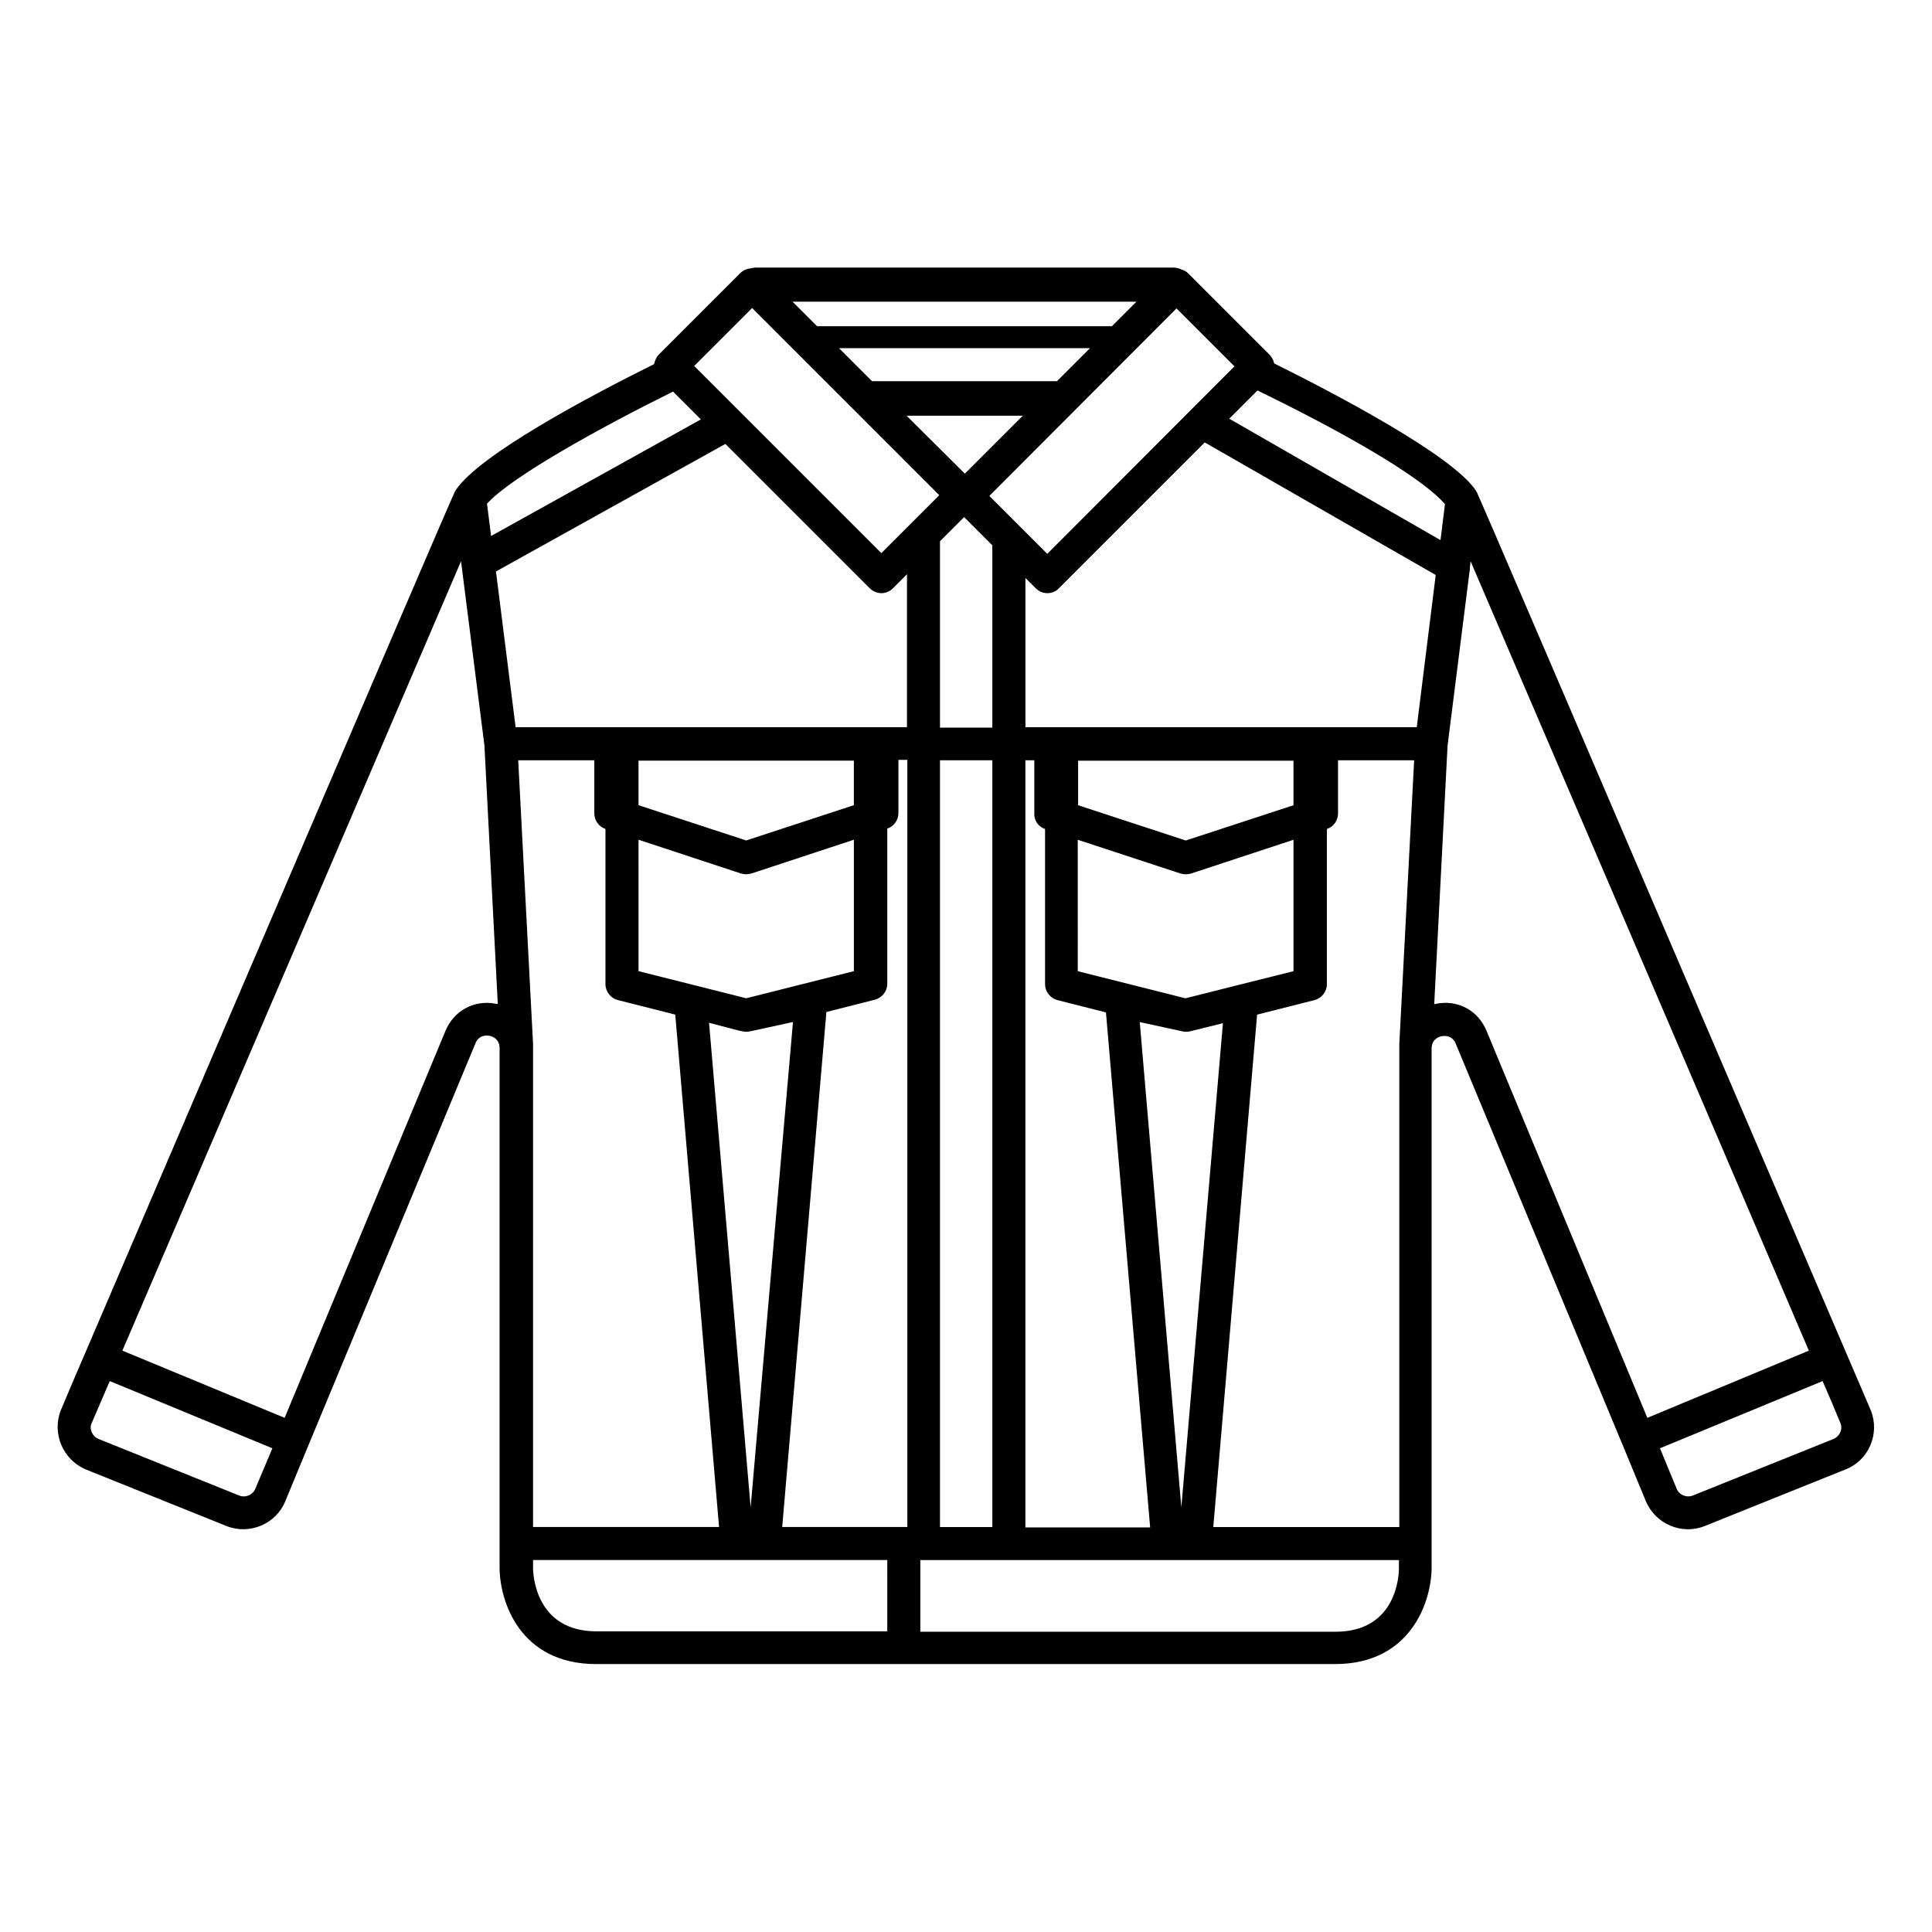 <?xml version="1.0" encoding="UTF-8"?>
<!-- Uploaded to: SVG Repo, www.svgrepo.com, Generator: SVG Repo Mixer Tools -->
<svg fill="#000000" width="800px" height="800px" version="1.1" viewBox="144 144 512 512" xmlns="http://www.w3.org/2000/svg">
 <path d="m639.8 517.79c-88.461-206.45-101.95-237.84-104.21-242.85-0.098-0.297-0.195-0.492-0.395-0.789l-0.098-0.195c-6.199-9.25-36.406-25.191-53.43-33.652-0.195-0.887-0.59-1.574-1.18-2.262l-21.551-21.551c-0.59-0.59-1.18-0.887-1.871-1.082-0.59-0.297-1.277-0.492-2.066-0.492l-110.7-0.004c-0.492 0-0.887 0.098-1.277 0.195-1.082 0.098-2.066 0.492-2.856 1.277l-21.551 21.551c-0.688 0.688-1.082 1.672-1.277 2.559-17.613 8.758-46.25 24.008-52.547 33.359 0 0 0 0.098-0.098 0.195-0.195 0.297-0.297 0.492-0.395 0.789-2.262 5.019-15.254 35.227-97.711 227.7-2.164 5.019-4.328 10.035-6.496 15.254-2.363 6.102 0.59 13.086 6.691 15.645l37.195 14.957c6.102 2.461 13.188-0.492 15.645-6.594l6.102-14.762 44.281-106.57c0.984-2.363 3.148-2.066 3.738-1.969s2.559 0.688 2.656 3.148v137.76c0 8.855 5.312 25.586 25.586 25.586h195.82c20.172 0 25.586-16.727 25.586-25.586l-0.004-137.46v-0.195c0.098-2.461 2.066-3.051 2.656-3.148s2.754-0.395 3.738 1.969l44.281 106.47 6.102 14.762c2.559 6.102 9.543 9.055 15.645 6.594l37.195-14.957c6.203-2.367 9.254-9.449 6.793-15.648zm-112.87-240.2-1.18 9.543-55.988-32.176 7.477-7.477c19.484 9.445 42.609 22.039 49.691 30.109zm-71.141-51.859 15.352 15.352-49.598 49.691-15.352-15.352zm-34.836 137.96v41.133c0 1.969 1.379 3.738 3.344 4.231l12.793 3.246 11.711 136.48-33.062 0.004v-203.3h2.363v14.07c-0.102 1.871 1.082 3.543 2.852 4.133zm35.918 11.809c0.492 0.098 0.887 0.195 1.379 0.195 0.492 0 0.887-0.098 1.379-0.195l27.16-8.953v34.832l-14.957 3.738-13.676 3.445-28.535-7.184-0.008-34.832zm-27.16-18.105v-11.809h57.07v11.809l-28.535 9.348zm27.652 59.926v0c0.395 0.098 0.688 0.098 0.887 0.098h0.098c0.297 0 0.59 0 0.984-0.098l8.758-2.164-11.023 128.31-11.02-128.61zm-42.312-163.15-15.352 15.352-15.449-15.352zm-39.953-9.148-8.758-8.758h66.52l-8.758 8.758zm18.008 100.46h13.875v203.2h-13.875zm0-8.758v-49.297l6.394-6.394 7.477 7.477v48.316l-13.871-0.004zm52.055-112.77-6.496 6.496h-78.129l-6.496-6.496zm-101.84 1.672 49.594 49.594-15.352 15.352-49.594-49.594zm-20.961 22.141 7.379 7.379-55.598 30.898-1.082-8.562c6.398-7.082 29.82-20.07 49.301-29.715zm-110.7 290.77c-0.688 1.672-2.656 2.461-4.328 1.77l-37.195-14.957c-1.672-0.688-2.559-2.656-1.871-4.133 1.574-3.641 3.148-7.379 4.82-11.219l43.098 17.809zm63.863-128.51c-5.805-1.18-11.219 1.77-13.48 7.184l-42.609 102.53-43-17.809c29.816-69.473 73.602-171.61 89.742-209.2l6.199 48.805 3.543 68.586c-0.102-0.098-0.199-0.098-0.395-0.098zm9.742 11.219v-0.59l-3.938-75.18h20.172v14.07c0 1.871 1.18 3.543 2.953 4.133v41.133c0 1.969 1.379 3.738 3.344 4.231l15.152 3.836 11.609 135.79h-49.297l0.004-126.84v-0.195zm55.102-45.758c0.395 0.098 0.887 0.195 1.379 0.195 0.492 0 0.887-0.098 1.379-0.195l27.16-8.953v34.832l-28.535 7.184-13.676-3.445-14.859-3.738-0.004-34.832zm-27.156-18.105v-11.809h57.07v11.809l-28.535 9.348zm26.566 59.73 0.984 0.195c0.297 0.098 0.59 0.098 0.984 0.098h0.098c0.297 0 0.59 0 0.887-0.098h0.098l11.316-2.461-11.219 128.61-11.02-128.41zm39.359 159.21h-77.047c-16.234 0-16.828-15.152-16.828-16.828l0.004-2.066h93.875zm5.215-27.652h-33.062l11.711-136.48 12.793-3.246c1.969-0.492 3.344-2.262 3.344-4.231v-41.133c1.77-0.59 2.953-2.262 2.953-4.133v-14.07h2.363v203.29zm0-211.95h-103.71l-5.215-41.328h0.098l60.715-33.75 38.277 38.277c0.789 0.789 1.969 1.277 3.051 1.277 1.18 0 2.262-0.492 3.051-1.277l3.738-3.738zm130.38 222.88c0 1.672-0.492 16.828-16.828 16.828l-110.01-0.004v-18.992h126.84zm0.098-138.94v0.59 0.395 0.195 126.84h-49.297l11.609-135.79 15.152-3.836c1.969-0.492 3.344-2.262 3.344-4.231v-41.133c1.77-0.59 2.953-2.262 2.953-4.133v-14.07h20.172zm4.625-83.938h-103.71v-39.559l2.754 2.754c0.887 0.887 1.969 1.277 3.051 1.277s2.262-0.395 3.051-1.277l38.672-38.672 61.203 35.129zm61.105 183.02-42.605-102.53c-2.262-5.512-7.676-8.363-13.48-7.184-0.098 0-0.195 0.098-0.395 0.098l3.543-68.586 5.902-46.738v-0.297l0.195-1.77c16.137 37.59 60.023 139.83 89.645 209.2zm49.301 5.609-37.195 14.957c-1.672 0.688-3.641-0.098-4.328-1.77l-4.43-10.727 43.098-17.809c1.672 3.836 3.246 7.477 4.723 11.121 0.691 1.668-0.195 3.539-1.867 4.227z"/>
</svg>